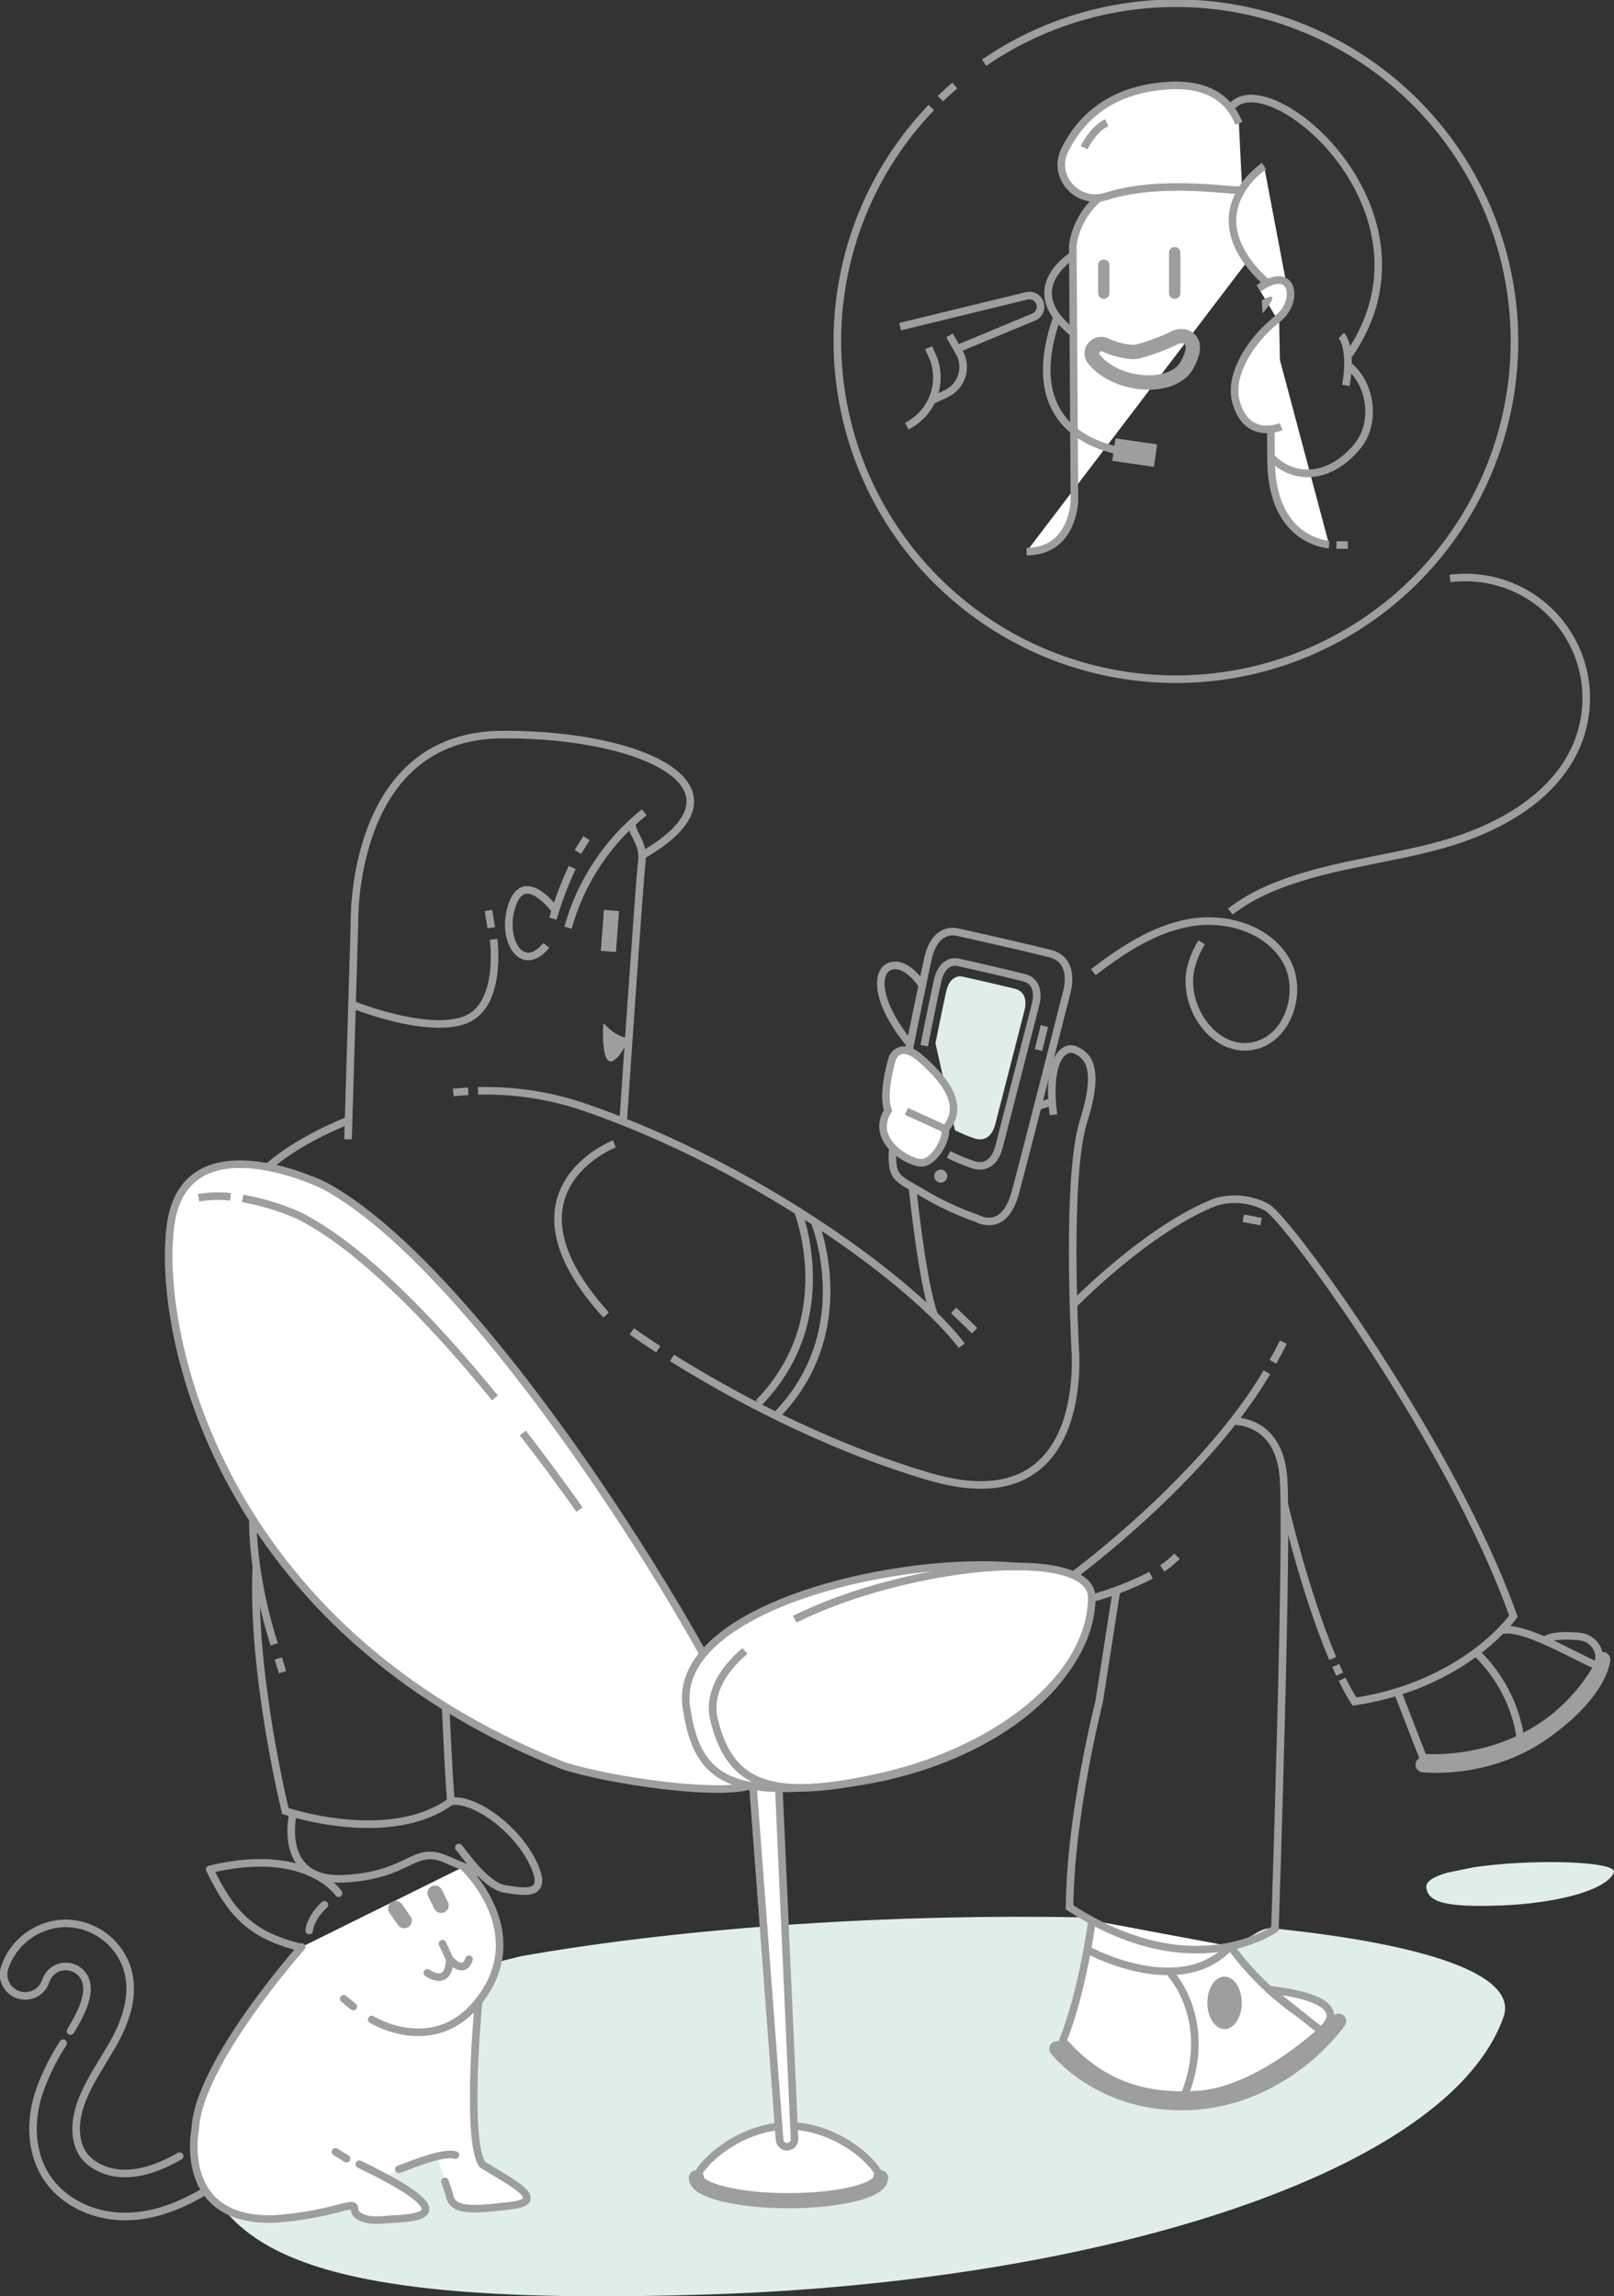 <svg width="426" height="606" viewBox="0 0 426 606" fill="none" xmlns="http://www.w3.org/2000/svg">
<rect x="0" y="0" width="426" height="606" fill="#333333" stroke="none"/>
<g clip-path="url(#clip0_482:1725)">
<path d="M137.499 516.268C182.312 508.352 237.572 505.063 285.595 506.02C288.815 506.077 291.74 509.366 295.928 510.968C300.177 512.486 304.571 513.563 309.042 514.182C309.042 514.182 317.589 515.225 324.493 513.642C329.345 512.533 332.289 508.514 335.784 508.902C374.976 512.893 400.853 520.818 396.836 532.297C382.487 573.239 290.553 602.17 187.611 605.516C84.67 608.863 54.291 595.743 51.214 561.617C49.97 547.853 64.946 536.771 89.285 528.23L137.499 516.268Z" fill="#DFEFE8"/>
<path d="M232.434 575.211C232.434 578.538 221.552 581.24 208.124 581.24C194.696 581.24 183.803 578.538 183.803 575.211C183.803 571.883 194.686 561.067 208.124 561.067C221.561 561.067 232.434 571.874 232.434 575.211Z" fill="white" stroke="#9E9E9E" stroke-width="2" stroke-miterlimit="10"/>
<path d="M232.434 574.765C232.434 578.093 221.552 580.794 208.124 580.794C194.696 580.794 183.803 578.093 183.803 574.765" stroke="#9E9E9E" stroke-width="4" stroke-linecap="round" stroke-linejoin="round"/>
<path d="M204.819 455.296L209.71 564.499C209.729 565 209.558 565.49 209.23 565.87C208.902 566.25 208.442 566.492 207.943 566.547C207.682 566.576 207.419 566.552 207.168 566.477C206.916 566.403 206.682 566.279 206.479 566.113C206.277 565.947 206.11 565.742 205.987 565.51C205.865 565.279 205.791 565.025 205.768 564.764L197.497 454.974L204.819 455.296Z" fill="white" stroke="#9E9E9E" stroke-width="2" stroke-miterlimit="10"/>
<path d="M122.362 492.674C122.362 492.674 139.588 508.732 127.67 526.344L126.293 528.525C126.293 528.525 122.884 564.129 127.243 571.182C134.374 575.713 145.143 580.832 134.84 582.083C124.536 583.334 119.313 583.657 118.62 579.239L115.42 569.097L102.371 573.931L94.774 571.182C125.932 586.178 107.006 585.249 101.754 585.809C96.503 586.368 93.483 585.06 93.483 582.804C93.483 580.548 88.013 584.529 72.306 585.648C46.447 586.397 51.48 561.902 51.48 561.902C52.221 544.573 79.561 513.85 79.561 513.85" fill="white"/>
<path d="M324.74 513.642C331.259 522.603 339.651 530.042 349.335 535.445C349.335 535.445 332.375 551.73 316.098 552.792C299.821 553.854 289.394 548.564 280.496 538.621C285.795 525.501 288.236 506.817 288.236 506.817" fill="white"/>
<path d="M324.74 513.642C331.259 522.603 339.651 530.042 349.335 535.445C349.335 535.445 332.375 551.73 316.098 552.792C299.821 553.854 289.394 548.564 280.496 538.621C285.795 525.501 288.236 506.817 288.236 506.817" stroke="#9E9E9E" stroke-width="2" stroke-miterlimit="10"/>
<path d="M308.852 520.685C308.852 520.685 320.514 533.009 312.651 552.963" stroke="#9E9E9E" stroke-width="2" stroke-miterlimit="10"/>
<path d="M286.953 514.533C286.953 514.533 311.34 528.041 324.74 513.642" stroke="#9E9E9E" stroke-width="2" stroke-miterlimit="10"/>
<path d="M334.939 525.065C359.848 527.984 348.604 535.928 348.604 535.928L334.939 525.065Z" fill="white" stroke="#9E9E9E" stroke-width="2" stroke-linecap="round" stroke-linejoin="round"/>
<path d="M278.938 540.677C278.938 540.677 290.505 555.778 313.695 554.896C339.241 553.901 353.324 533.425 353.324 533.425" stroke="#9E9E9E" stroke-width="4" stroke-linecap="round" stroke-linejoin="round"/>
<path d="M323.211 535.501C325.718 535.501 327.75 532.399 327.75 528.572C327.75 524.745 325.718 521.643 323.211 521.643C320.704 521.643 318.671 524.745 318.671 528.572C318.671 532.399 320.704 535.501 323.211 535.501Z" fill="#9E9E9E"/>
<path d="M388.841 492.816C403.95 490.541 427.339 491.1 425.934 494.247C423.854 498.93 410.682 502.352 395.953 502.883C381.224 503.414 376.885 501.935 376.467 498.096C376.296 496.532 378.452 495.252 381.937 494.247L388.841 492.816Z" fill="#DFEFE8"/>
<path d="M126.16 287.899C135.847 287.646 145.5 289.15 154.649 292.336C200.422 308.195 242.064 339.297 253.83 355.156" stroke="#9E9E9E" stroke-width="2" stroke-miterlimit="10"/>
<path d="M119.636 288.316C120.934 288.184 122.254 288.079 123.596 288.003" stroke="#9E9E9E" stroke-width="2" stroke-miterlimit="10"/>
<path d="M70.758 308.015C70.758 308.015 77.463 301.531 91.954 295.691" stroke="#9E9E9E" stroke-width="2" stroke-miterlimit="10"/>
<path d="M177.365 358.369C190.992 366.901 216.357 381.177 245.283 389.699C288.511 402.439 283.744 355.791 283.744 355.156C283.744 354.521 281.36 310.602 285.966 295.985C290.571 281.368 286.915 278.553 283.905 277.131C280.895 275.709 276.156 279.397 278.046 294.194" stroke="#9E9E9E" stroke-width="2" stroke-miterlimit="10"/>
<path d="M166.767 351.354C166.767 351.354 169.264 353.165 173.737 356.094" stroke="#9E9E9E" stroke-width="2" stroke-miterlimit="10"/>
<path d="M274.209 291.862L278.103 290.61" stroke="#9E9E9E" stroke-width="2" stroke-miterlimit="10"/>
<path d="M240.829 313.257C240.829 313.257 243.27 337.761 246.527 346.994" stroke="#9E9E9E" stroke-width="2" stroke-miterlimit="10"/>
<path d="M244.856 253.299C244.856 253.299 236.594 291.691 235.749 301.53C234.904 311.37 236.508 310.621 243.707 314.963C248.235 317.648 253.023 319.872 257.999 321.598C257.999 321.598 264.988 325.731 267.951 314.83C270.914 303.929 281.521 262.001 281.521 262.001C281.521 262.001 284.199 253.47 277.229 251.687C269.423 249.697 252.747 246 252.747 246C252.747 246 246.783 244.151 244.856 253.299Z" stroke="#9E9E9E" stroke-width="2" stroke-miterlimit="10"/>
<path d="M250.373 304.669C252.405 305.709 254.513 306.593 256.679 307.313C256.679 307.313 261.873 309.636 263.706 302.574C265.7 294.857 273.279 265.291 273.279 265.291C273.279 265.291 275.178 259.272 270.249 258.011C264.741 256.608 252.975 253.982 252.975 253.982C252.975 253.982 248.768 252.674 247.401 259.129C247.401 259.129 245.673 267.092 243.935 275.974" stroke="#9E9E9E" stroke-width="2" stroke-miterlimit="10"/>
<path d="M252.063 298.28C253.684 299.113 255.367 299.819 257.097 300.394C257.097 300.394 261.246 302.29 262.718 296.602C264.314 290.431 270.373 266.799 270.373 266.799C270.373 266.799 271.883 261.983 267.951 260.978C263.545 259.86 254.143 257.755 254.143 257.755C254.143 257.755 250.781 256.712 249.689 261.878C249.689 261.878 248.303 268.23 246.907 275.339" fill="#DFEFE8"/>
<path d="M243.431 260.039C243.431 260.039 239.585 253.868 235.293 254.901C231 255.935 230.934 264.381 240.041 275.377" stroke="#9E9E9E" stroke-width="2" stroke-miterlimit="10"/>
<path d="M235.539 279.245C235.539 279.245 237.439 274.505 242.89 279.245C248.341 283.984 255.292 291.378 249.49 297.967C249.964 300.744 246.736 306.29 243.706 306.849C240.677 307.408 229.224 301.294 234.39 293.047C232.643 288.61 235.539 279.245 235.539 279.245Z" fill="white" stroke="#9E9E9E" stroke-width="2" stroke-miterlimit="10"/>
<path d="M166.767 217.136C166.444 219.667 170.052 222.416 169.416 227.288C168.78 232.161 164.478 295.976 164.478 295.976" stroke="#9E9E9E" stroke-width="2" stroke-miterlimit="10"/>
<path d="M91.859 300.678L93.549 243.953C93.549 243.953 92.068 194.072 132.541 193.863C170.29 193.664 200.204 208.168 169.492 225.733" stroke="#9E9E9E" stroke-width="2" stroke-miterlimit="10"/>
<path d="M149.92 244.844C153.248 232.819 160.293 222.15 170.052 214.358" stroke="#9E9E9E" stroke-width="2" stroke-miterlimit="10"/>
<path d="M146.53 240.189C146.53 240.189 138.686 229.402 135.296 238.493C131.905 247.583 137.67 257.499 144.194 249.498" stroke="#9E9E9E" stroke-width="2" stroke-miterlimit="10"/>
<path d="M145.941 242.436C147.283 237.814 148.985 233.304 151.031 228.947" stroke="#9E9E9E" stroke-width="2" stroke-miterlimit="10"/>
<path d="M92.894 265.073C92.894 265.073 111.887 272.818 122.333 269.329C132.779 265.841 130.272 247.906 130.272 247.906" stroke="#9E9E9E" stroke-width="2" stroke-miterlimit="10"/>
<path d="M161.392 240.293L160.575 251.091" stroke="#9E9E9E" stroke-width="4" stroke-miterlimit="10"/>
<path d="M159.198 270.23C159.198 269.424 161.733 273.642 165.978 273.964C165.19 276.344 158.562 288.477 159.198 270.23Z" fill="#9E9E9E"/>
<path d="M335.983 359.393C336.958 357.661 337.876 355.933 338.737 354.208" stroke="#9E9E9E" stroke-width="2" stroke-miterlimit="10"/>
<path d="M283.345 415.71C283.639 415.511 317.712 390.381 334.397 362.161" stroke="#9E9E9E" stroke-width="2" stroke-miterlimit="10"/>
<path d="M351.757 437.693C344.379 420.222 339.013 397.149 339.013 397.149" stroke="#9E9E9E" stroke-width="2" stroke-miterlimit="10"/>
<path d="M353.599 441.826C353.248 441.077 352.897 440.319 352.555 439.542" stroke="#9E9E9E" stroke-width="2" stroke-miterlimit="10"/>
<path d="M283.335 344.283C283.335 344.283 302.926 324.167 320.931 317.191C325.455 315.883 330.313 316.415 334.445 318.669C340.01 321.845 383.551 381.499 399.448 426.555C395.953 431.294 382.601 445.276 357.493 449.078C356.304 447.174 355.223 445.206 354.255 443.182" stroke="#9E9E9E" stroke-width="2" stroke-miterlimit="10"/>
<path d="M325.518 375.063C325.518 375.063 337.465 374.418 338.737 389.699C340.01 404.98 336.506 509.054 336.506 509.054C336.506 509.054 314.873 524.6 282.3 503.367C282.471 478.938 290.106 449.107 290.106 449.107L294.693 419.72" stroke="#9E9E9E" stroke-width="2" stroke-miterlimit="10"/>
<path d="M306.744 413.938C308.169 413.008 309.482 411.916 310.657 410.686" stroke="#9E9E9E" stroke-width="2" stroke-miterlimit="10"/>
<path d="M288.198 421.796C293.604 420.328 298.838 418.288 303.81 415.71" stroke="#9E9E9E" stroke-width="2" stroke-miterlimit="10"/>
<path d="M368.869 446.48L375.612 463.837C375.612 463.837 405.811 467.003 421.698 439.722C414.234 436.385 401.708 428.811 396.21 430.299" stroke="#9E9E9E" stroke-width="2" stroke-miterlimit="10"/>
<path d="M389.562 436.081C395.907 442.126 400.048 450.113 401.328 458.775" stroke="#9E9E9E" stroke-width="2" stroke-miterlimit="10"/>
<path d="M67.064 394.609C67.064 394.609 64.728 409.625 72.363 433.958" stroke="#9E9E9E" stroke-width="2" stroke-miterlimit="10"/>
<path d="M67.662 413.407C66.352 441.731 75.325 477.952 75.325 477.952C75.325 477.952 102.666 487.261 119.009 475.412C118.373 468.008 117.632 450.49 117.632 450.49" stroke="#9E9E9E" stroke-width="2" stroke-miterlimit="10"/>
<path d="M77.329 478.559C77.329 478.559 72.99 496.674 90.624 495.83C108.259 494.987 108.953 486.948 117.642 490.645L126.331 494.351" stroke="#9E9E9E" stroke-width="2" stroke-miterlimit="10"/>
<path d="M121.098 487.593C121.412 487.593 127.831 497.65 133.235 498.504C138.638 499.357 145.01 500.618 140.67 491.622C136.331 482.626 125.334 474.464 118.981 475.412" stroke="#9E9E9E" stroke-width="2" stroke-linecap="round" stroke-linejoin="round"/>
<path d="M89.362 499.65C89.362 499.65 81.1 487.157 55.355 493.347C60.758 504.447 65.687 510.504 78.877 513.832" stroke="#9E9E9E" stroke-width="2" stroke-linecap="round" stroke-linejoin="round"/>
<path d="M122.362 492.674C122.362 492.674 139.588 508.732 127.67 526.345C115.752 543.957 98.108 532.98 98.108 532.98" stroke="#9E9E9E" stroke-width="2" stroke-linecap="round" stroke-linejoin="round"/>
<path d="M79.618 513.832C79.618 513.832 52.278 544.554 51.537 561.883C51.537 561.883 46.504 586.378 72.363 585.629C88.07 584.501 93.54 580.529 93.54 582.785C93.54 585.041 96.55 586.349 101.811 585.79C107.072 585.231 125.989 586.16 94.831 571.163" stroke="#9E9E9E" stroke-width="2" stroke-linecap="round" stroke-linejoin="round"/>
<path d="M104.442 503.67L106.692 506.893" stroke="#9E9E9E" stroke-width="4" stroke-linecap="round" stroke-linejoin="round"/>
<path d="M114.821 499.613L116.426 502.864" stroke="#9E9E9E" stroke-width="4" stroke-linecap="round" stroke-linejoin="round"/>
<path d="M85.287 312.744C85.287 312.744 48.84 294.98 45.023 323.324C41.205 351.667 57.738 429.939 148.439 465.894C159.455 469.686 192.512 474.786 199.719 470.549C206.927 466.311 132.751 337.704 85.287 312.744Z" fill="white" stroke="#9E9E9E" stroke-width="2" stroke-miterlimit="10"/>
<path d="M60.834 315.854C58.032 315.545 55.199 315.63 52.42 316.11L60.834 315.854Z" fill="white"/>
<path d="M60.834 315.854C58.032 315.545 55.199 315.63 52.42 316.11" stroke="#9E9E9E" stroke-width="2" stroke-miterlimit="10"/>
<path d="M130.623 368.91C112.884 347.155 94.328 328.547 78.792 320.755C74.072 318.683 69.121 317.18 64.044 316.281" fill="white"/>
<path d="M130.623 368.91C112.884 347.155 94.328 328.547 78.792 320.755C74.072 318.683 69.121 317.18 64.044 316.281" stroke="#9E9E9E" stroke-width="2" stroke-miterlimit="10"/>
<path d="M152.959 398.401C148.144 391.604 143.12 384.798 137.983 378.172L152.959 398.401Z" fill="white"/>
<path d="M152.959 398.401C148.144 391.604 143.12 384.798 137.983 378.172" stroke="#9E9E9E" stroke-width="2" stroke-miterlimit="10"/>
<path d="M181.163 450.518C183.87 469.145 191.894 475.051 224.666 470.501C257.439 465.951 285.111 447.201 287.647 424.384C290.182 401.567 175.94 414.553 181.163 450.518Z" fill="white" stroke="#9E9E9E" stroke-width="2" stroke-miterlimit="10"/>
<path d="M421.698 439.722C422.031 438.909 422.17 438.03 422.106 437.154C422.041 436.278 421.775 435.43 421.327 434.674C420.879 433.918 420.262 433.276 419.524 432.799C418.786 432.321 417.947 432.02 417.073 431.92C413.512 431.55 409.581 431.56 407.577 432.925" stroke="#9E9E9E" stroke-width="2" stroke-miterlimit="10"/>
<path d="M375.612 465.733C375.612 465.733 392.611 467.742 407.596 457.031C422.581 446.319 423.018 437.977 423.018 437.977" stroke="#9E9E9E" stroke-width="4" stroke-linecap="round" stroke-linejoin="round"/>
<path d="M73.445 437.684L74.575 441.305" stroke="#9E9E9E" stroke-width="2" stroke-miterlimit="10"/>
<path d="M81.593 509.481C82.059 505.831 85.629 502.693 85.629 502.693" stroke="#9E9E9E" stroke-width="2" stroke-linecap="round" stroke-linejoin="round"/>
<path d="M249.5 297.967L239.243 293.303" stroke="#9E9E9E" stroke-width="2" stroke-miterlimit="10"/>
<path d="M248.303 312.11C249.252 312.11 250.022 311.342 250.022 310.394C250.022 309.446 249.252 308.678 248.303 308.678C247.354 308.678 246.584 309.446 246.584 310.394C246.584 311.342 247.354 312.11 248.303 312.11Z" fill="#9E9E9E"/>
<path d="M275.653 270.798L274.095 277.131" stroke="#9E9E9E" stroke-width="2" stroke-miterlimit="10"/>
<path d="M251.693 345.809L257.239 351.184" stroke="#9E9E9E" stroke-width="2" stroke-miterlimit="10"/>
<path d="M196.614 435.712C190.223 441.191 186.851 447.428 188.542 454.159C192.739 470.843 203.005 475.734 233.175 468.757C263.345 461.78 287.846 442.736 288.168 421.796C288.244 416.288 280.837 413.681 270.021 413.426C260.211 413.198 247.609 414.895 235.245 418.089C230.392 419.341 225.578 420.829 221 422.516C217.169 423.916 213.416 425.521 209.757 427.323" fill="white"/>
<path d="M196.614 435.712C190.223 441.191 186.851 447.428 188.542 454.159C192.739 470.843 203.005 475.734 233.175 468.757C263.345 461.78 287.846 442.736 288.168 421.796C288.244 416.288 280.837 413.681 270.021 413.426C260.211 413.198 247.609 414.895 235.245 418.089C230.392 419.341 225.578 420.829 221 422.516C217.169 423.916 213.416 425.521 209.757 427.323" stroke="#9E9E9E" stroke-width="2" stroke-miterlimit="10"/>
<path d="M129.674 244.844L128.923 240.293" stroke="#9E9E9E" stroke-width="2" stroke-miterlimit="10"/>
<path d="M214.971 322.385C214.971 322.385 226.869 351.136 204.819 373.65" stroke="#9E9E9E" stroke-width="2" stroke-miterlimit="10"/>
<path d="M210.365 319.001C210.365 319.001 222.254 347.743 200.204 370.266" stroke="#9E9E9E" stroke-width="2" stroke-miterlimit="10"/>
<path d="M328.158 321.523L332.85 322.395" stroke="#9E9E9E" stroke-width="2" stroke-miterlimit="10"/>
<path d="M152.522 224.861L154.811 221.211" stroke="#9E9E9E" stroke-width="2" stroke-miterlimit="10"/>
<path d="M162.161 301.881C162.161 301.881 130.196 314.205 159.986 347.06" stroke="#9E9E9E" stroke-width="2" stroke-miterlimit="10"/>
<path d="M126.293 528.525C126.293 528.525 122.883 564.129 127.242 571.182C134.374 575.713 145.143 580.832 134.839 582.083C124.536 583.335 119.313 583.657 118.62 579.24L117.433 575.713" stroke="#9E9E9E" stroke-width="2" stroke-linecap="round" stroke-linejoin="round"/>
<path d="M105.258 572.49C105.885 572.49 116.559 567.618 120.196 568.746" stroke="#9E9E9E" stroke-width="2" stroke-linecap="round" stroke-linejoin="round"/>
<path d="M112.808 520.685C118.981 524.553 118.686 517.073 118.686 517.073L116.787 512.95" stroke="#9E9E9E" stroke-width="2" stroke-linecap="round" stroke-linejoin="round"/>
<path d="M123.795 517.064C122.352 521.425 118.686 517.064 118.686 517.064" stroke="#9E9E9E" stroke-width="2" stroke-linecap="round" stroke-linejoin="round"/>
<path d="M93.255 529.558L90.71 527.501" stroke="#9E9E9E" stroke-width="2" stroke-linecap="round" stroke-linejoin="round"/>
<path d="M18.622 536.023C21.376 531.492 23.997 526.345 22.563 522.553C22.154 521.478 21.421 520.557 20.465 519.916C19.509 519.275 18.377 518.946 17.226 518.974C16.074 519.002 14.96 519.386 14.037 520.073C13.113 520.76 12.426 521.716 12.07 522.809C11.839 523.52 11.471 524.178 10.985 524.747C10.499 525.315 9.906 525.783 9.24 526.122C8.573 526.462 7.846 526.668 7.1 526.727C6.353 526.786 5.603 526.698 4.891 526.468C4.179 526.237 3.519 525.869 2.949 525.385C2.38 524.9 1.911 524.308 1.571 523.642C1.231 522.977 1.025 522.251 0.965 521.506C0.906 520.761 0.994 520.012 1.225 519.301C2.339 515.983 4.443 513.084 7.253 510.991C10.064 508.899 13.447 507.714 16.951 507.594H17.34C20.78 507.626 24.131 508.684 26.963 510.634C29.794 512.584 31.976 515.335 33.228 518.533C36.817 528.013 30.892 537.767 28.356 541.929L27.521 543.303C24.862 547.654 22.355 551.749 21.015 556.11C19.572 560.793 19.838 565.22 21.738 568.244C23.76 571.467 28.1 573.571 32.801 573.609H32.962C37.273 573.609 42.136 572.073 47.406 569.03" stroke="#9E9E9E" stroke-width="2" stroke-linecap="round" stroke-linejoin="round"/>
<path d="M53.104 578.861C45.981 582.965 39.391 584.965 32.971 584.965H32.696C24.082 584.889 16.182 580.794 12.089 574.273C8.423 568.443 7.702 560.603 10.123 552.754C11.61 548.292 13.635 544.026 16.153 540.052L16.657 539.227" stroke="#9E9E9E" stroke-width="2" stroke-linecap="round" stroke-linejoin="round"/>
<path d="M91.46 569.684L88.545 567.902" stroke="#9E9E9E" stroke-width="2" stroke-linecap="round" stroke-linejoin="round"/>
<path d="M335.48 86.206C335.48 86.206 335.29 99.97 335.48 121.535C335.67 143.101 350.798 143.717 350.798 143.717" fill="white"/>
<path d="M335.48 86.206C335.48 86.206 335.29 99.97 335.48 121.535C335.67 143.101 350.798 143.717 350.798 143.717" stroke="#9E9E9E" stroke-width="2" stroke-miterlimit="10"/>
<path d="M270.943 145.566C283.44 145.566 283.582 132.01 283.582 132.01L283.155 64.896C283.155 64.896 284.37 46.07 310.248 46.07C336.126 46.07 335.461 60.763 335.461 60.763" fill="white"/>
<path d="M270.943 145.566C283.44 145.566 283.582 132.01 283.582 132.01L283.155 64.896C283.155 64.896 284.37 46.07 310.248 46.07C336.126 46.07 335.461 60.763 335.461 60.763" stroke="#9E9E9E" stroke-width="2" stroke-miterlimit="10"/>
<path d="M291.331 69.977V77.38" stroke="#9E9E9E" stroke-width="3" stroke-linecap="round" stroke-linejoin="round"/>
<path d="M310.058 66.697V77.381" stroke="#9E9E9E" stroke-width="3" stroke-linecap="round" stroke-linejoin="round"/>
<path d="M311.929 90.604C312.803 90.604 313.828 91.239 311.692 95.344C310.381 97.828 307.001 99.05 303.193 99.05C298.511 99.05 293.183 97.202 290.23 93.599C290.157 93.499 290.118 93.379 290.12 93.255C290.122 93.131 290.164 93.012 290.241 92.914C290.317 92.817 290.423 92.746 290.543 92.714C290.662 92.682 290.789 92.691 290.904 92.737C293.44 93.928 296.179 94.626 298.976 94.794C299.55 94.799 300.123 94.746 300.685 94.633C304.286 93.672 307.784 92.364 311.131 90.727C311.376 90.644 311.632 90.599 311.891 90.594L311.929 90.604ZM311.891 86.803C311.182 86.806 310.478 86.931 309.811 87.173L309.622 87.239L309.451 87.324C306.368 88.833 303.147 90.039 299.831 90.926C299.537 90.984 299.238 91.01 298.938 91.002C296.664 90.836 294.441 90.245 292.386 89.258C291.831 89.021 291.233 88.898 290.629 88.898C289.801 88.902 288.992 89.14 288.293 89.582C287.595 90.025 287.035 90.655 286.678 91.4C286.323 92.143 286.188 92.971 286.289 93.787C286.39 94.603 286.723 95.373 287.248 96.007C291.388 101.041 298.178 102.842 303.155 102.842C308.767 102.842 313.088 100.747 315.015 97.154C316.288 94.737 317.561 91.637 316.032 89.097C315.598 88.393 314.988 87.815 314.262 87.419C313.536 87.023 312.718 86.824 311.891 86.841V86.803Z" fill="#9E9E9E"/>
<path d="M327.854 50.051C327.75 50.999 307.38 46.885 291.911 51.834C284.447 54.222 277.571 46.629 281.037 39.615C285.453 30.675 293.582 23.699 307.846 22.628C319.346 21.774 324.664 26.684 326.991 32.571" fill="white"/>
<path d="M327.854 50.051C327.75 50.999 307.38 46.885 291.911 51.834C284.447 54.222 277.571 46.629 281.037 39.615C285.453 30.675 293.582 23.699 307.846 22.628C319.346 21.774 324.664 26.684 326.991 32.571" stroke="#9E9E9E" stroke-width="2" stroke-miterlimit="10"/>
<path d="M333.638 43.842C333.638 43.842 314.351 56.403 334.455 74.726L340.152 78.186" fill="white"/>
<path d="M333.638 43.842C333.638 43.842 314.351 56.403 334.455 74.726L340.152 78.186" stroke="#9E9E9E" stroke-width="2" stroke-miterlimit="10"/>
<path d="M337.075 84.206C342.906 80.025 341.748 69.314 332.223 76.091L337.075 84.206Z" fill="white"/>
<path d="M337.075 84.206C342.906 80.025 341.748 69.314 332.223 76.091" stroke="#9E9E9E" stroke-width="2" stroke-miterlimit="10"/>
<path d="M338.139 112.596C338.139 112.596 329.089 116.596 326.211 105.961C324.483 99.59 329.146 91.941 333.732 87.277C335.062 85.921 336.581 84.651 337.607 83.779" fill="white"/>
<path d="M338.139 112.596C338.139 112.596 329.089 116.596 326.211 105.961C324.483 99.59 329.146 91.941 333.732 87.277C335.062 85.921 336.581 84.651 337.607 83.779" stroke="#9E9E9E" stroke-width="2" stroke-miterlimit="10"/>
<path d="M356.695 95.23C356.531 95.251 356.376 95.319 356.25 95.425C356.123 95.532 356.03 95.672 355.981 95.83C355.932 95.988 355.929 96.156 355.974 96.315C356.018 96.475 356.107 96.618 356.23 96.728C362.061 101.866 363.219 111.895 358.177 117.886C350.798 126.692 341.368 126.825 335.47 120.616" stroke="#9E9E9E" stroke-width="2" stroke-miterlimit="10"/>
<path d="M354.045 88.528C354.045 88.528 356.989 91.523 355.232 101.714" stroke="#9E9E9E" stroke-width="2" stroke-miterlimit="10"/>
<path d="M333.039 79.276L333.258 82.708C333.258 82.708 339.183 75.778 333.039 79.276Z" fill="#9E9E9E"/>
<path d="M325.3 27.926C335.47 16.798 381.841 56.175 356.106 93.552" stroke="#9E9E9E" stroke-width="2" stroke-miterlimit="10"/>
<path d="M283.079 67.465C283.079 67.465 272.196 74.101 278.701 83.258C280.045 84.977 281.584 86.536 283.288 87.903" stroke="#9E9E9E" stroke-width="2" stroke-miterlimit="10"/>
<path d="M298.51 119.403C298.51 119.403 266.888 117.639 279.071 83.495" stroke="#9E9E9E" stroke-width="2" stroke-miterlimit="10"/>
<path d="M304.997 120.246L294 118.654" stroke="#9E9E9E" stroke-width="6" stroke-miterlimit="10"/>
<path d="M352.735 143.841H355.745" stroke="#9E9E9E" stroke-width="2" stroke-miterlimit="10"/>
<path d="M286.146 38.961C286.146 38.961 288.596 33.899 292.119 32.401" stroke="#9E9E9E" stroke-width="2" stroke-miterlimit="10"/>
<path d="M237.572 86.206L270.99 78.082C271.369 77.989 271.763 77.972 272.149 78.031C272.534 78.091 272.905 78.227 273.238 78.431C273.571 78.635 273.86 78.902 274.089 79.218C274.317 79.534 274.481 79.892 274.57 80.272V80.272C274.73 80.953 274.643 81.668 274.325 82.291C274.007 82.914 273.478 83.404 272.832 83.675L253.355 91.77" stroke="#9E9E9E" stroke-width="2" stroke-miterlimit="10"/>
<path d="M250.611 88.528L253.175 92.983C253.711 93.912 254.049 94.942 254.168 96.008C254.287 97.074 254.183 98.153 253.864 99.177C253.545 100.2 253.016 101.147 252.313 101.957C251.609 102.768 250.745 103.424 249.775 103.885L245.919 105.714" stroke="#9E9E9E" stroke-width="2" stroke-miterlimit="10"/>
<path d="M245.103 91.77L246.052 93.894C246.195 94.207 246.328 94.529 246.451 94.842C247.624 98.139 247.547 101.751 246.235 104.996C244.923 108.241 242.466 110.894 239.329 112.454V112.454" stroke="#9E9E9E" stroke-width="2" stroke-miterlimit="10"/>
<path d="M248.198 26.031C249.433 24.849 250.699 23.696 251.997 22.571" stroke="#9E9E9E" stroke-width="2" stroke-miterlimit="10"/>
<path d="M259.737 16.551C278.612 3.595 301.751 -1.632 324.376 1.952C347 5.536 367.381 17.656 381.311 35.809C395.241 53.962 401.655 76.762 399.229 99.499C396.802 122.237 385.721 143.177 368.273 157.993C350.825 172.81 328.343 180.372 305.47 179.118C282.597 177.864 261.08 167.89 245.362 151.256C229.645 134.621 220.927 112.597 221.009 89.73C221.092 66.864 229.968 44.903 245.805 28.381" stroke="#9E9E9E" stroke-width="2" stroke-miterlimit="10"/>
<path d="M324.73 240.559C327.871 238.176 331.293 236.187 334.92 234.634C349.335 228.369 365.384 227.155 380.502 222.937C395.621 218.719 411.11 210.168 416.637 195.447C418.571 190.307 419.141 184.755 418.292 179.33C417.442 173.906 415.201 168.792 411.788 164.487C408.374 160.182 403.903 156.831 398.809 154.759C393.715 152.688 388.171 151.967 382.715 152.666" stroke="#9E9E9E" stroke-width="2" stroke-miterlimit="10"/>
<path d="M288.577 256.56C296.231 250.721 304.54 245.185 314.027 243.517C323.514 241.848 334.455 245.014 339.355 253.299C344.255 261.584 339.915 274.581 330.409 276.116C320.314 277.756 312.09 265.689 314.265 255.716C314.827 253.227 315.81 250.852 317.171 248.693" stroke="#9E9E9E" stroke-width="2" stroke-miterlimit="10"/>
</g>
<defs>
<clipPath id="clip0_482:1725">
<rect width="426" height="606" fill="white"/>
</clipPath>
</defs>
</svg>
